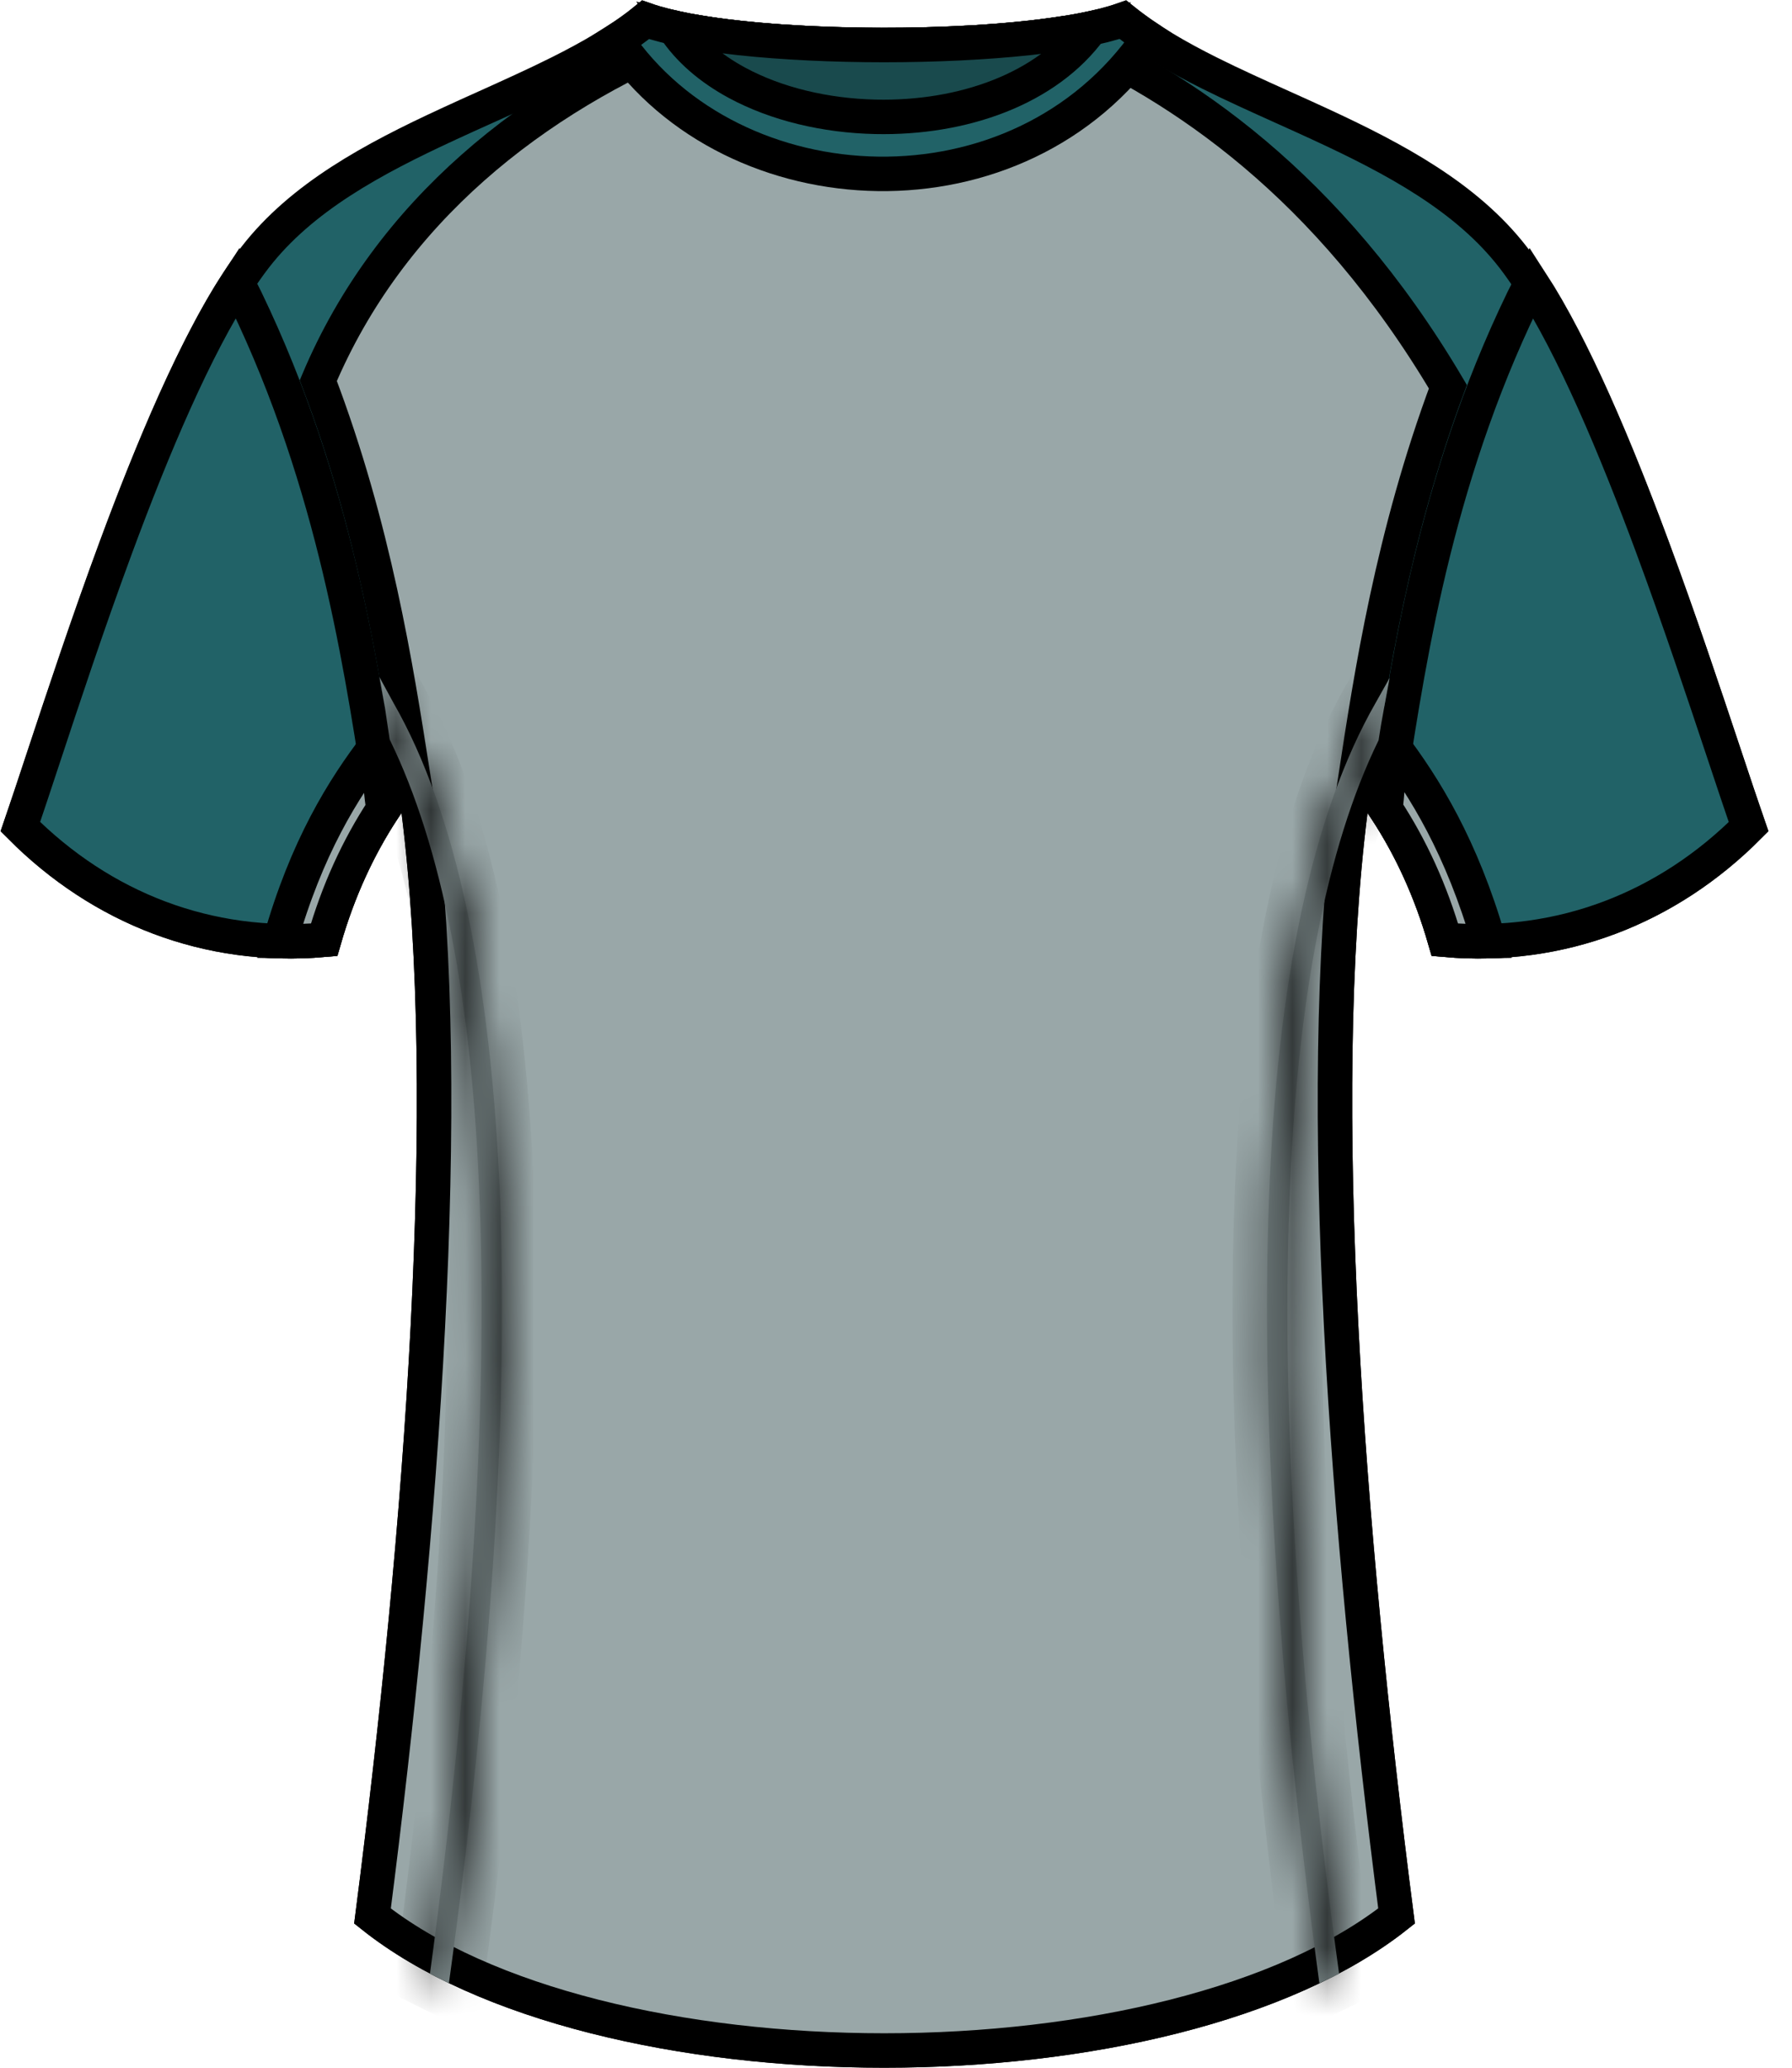<svg width="52" height="60" viewBox="0 0 52 60" fill="none" xmlns="http://www.w3.org/2000/svg">
<path d="M39.186 23.526C38.132 31.93 39.078 44.355 40.524 55.597C37.283 58.166 31.518 59.5 25.658 59.5C19.797 59.5 14.038 58.166 10.809 55.598C12.255 44.355 13.201 31.93 12.147 23.526L11.982 22.21L11.238 23.307C10.439 24.482 9.829 25.798 9.405 27.27C6.044 27.562 2.952 26.358 0.591 23.988C0.8 23.386 1.04 22.662 1.308 21.854C1.884 20.119 2.59 17.992 3.386 15.841C4.617 12.516 6.02 9.26 7.398 7.473C8.748 5.725 10.825 4.61 13.012 3.6C13.368 3.435 13.729 3.272 14.09 3.11C14.817 2.782 15.541 2.456 16.217 2.118C17.134 1.66 18.001 1.163 18.73 0.573C19.417 0.814 20.386 0.985 21.465 1.103C22.726 1.239 24.193 1.307 25.655 1.307C27.117 1.307 28.584 1.239 29.845 1.103C30.924 0.985 31.892 0.814 32.58 0.573C33.309 1.163 34.176 1.66 35.093 2.118C35.769 2.456 36.493 2.782 37.22 3.11C37.581 3.272 37.942 3.435 38.298 3.6C40.485 4.61 42.562 5.725 43.912 7.473C45.29 9.26 46.699 12.517 47.935 15.841C48.746 18.02 49.464 20.176 50.047 21.925C50.307 22.705 50.539 23.404 50.741 23.988C48.381 26.358 45.288 27.562 41.928 27.27C41.504 25.798 40.894 24.482 40.095 23.307L39.35 22.21L39.186 23.526Z" fill="#216267" stroke="black"/>
<path d="M3.355 15.901C4.44 12.966 5.665 10.076 6.892 8.198C9.594 13.571 10.43 18.975 11.011 22.73C11.051 22.985 11.089 23.233 11.127 23.473C10.383 24.606 9.809 25.867 9.405 27.27C6.044 27.562 2.951 26.358 0.591 23.987C0.782 23.427 1.002 22.761 1.247 22.019C1.825 20.27 2.543 18.097 3.355 15.901Z" fill="#216267" stroke="black"/>
<path d="M41.927 27.27C41.523 25.867 40.95 24.606 40.206 23.473C40.247 23.21 40.289 22.938 40.333 22.656C40.911 18.903 41.737 13.536 44.438 8.199C45.656 10.077 46.876 12.967 47.961 15.901C48.74 18.007 49.43 20.08 49.998 21.785C50.276 22.621 50.525 23.368 50.741 23.988C48.38 26.358 45.288 27.562 41.927 27.27Z" fill="#216267" stroke="black"/>
<path d="M12.148 23.526L12.146 23.516L12.145 23.507C12.086 23.148 12.027 22.767 11.964 22.366C11.497 19.384 10.861 15.317 9.236 11.045C11.308 6.131 15.476 2.849 20.202 0.929C23.05 1.411 27.827 1.432 30.798 0.975C34.274 2.516 38.526 5.318 42.015 11.222C40.406 15.531 39.784 19.607 39.333 22.571C39.283 22.898 39.235 23.212 39.188 23.51L39.187 23.518L39.186 23.526C38.132 31.93 39.079 44.355 40.525 55.597C37.283 58.166 31.518 59.5 25.658 59.5C19.798 59.5 14.039 58.166 10.809 55.598C12.255 44.355 13.201 31.93 12.148 23.526Z" fill="#99A7A8" stroke="black"/>
<path d="M17.894 1.177C18.196 0.988 18.476 0.786 18.733 0.574C19.42 0.814 20.387 0.986 21.465 1.103C22.726 1.239 24.193 1.307 25.655 1.307C27.117 1.307 28.584 1.239 29.846 1.103C30.927 0.985 31.897 0.813 32.584 0.572C32.82 0.759 33.066 0.94 33.329 1.115C29.591 6.538 21.283 6.152 17.894 1.177Z" fill="#216267" stroke="black"/>
<path d="M21.389 2.404C20.612 1.984 19.984 1.446 19.561 0.804C20.119 0.929 20.769 1.027 21.464 1.103C22.726 1.239 24.192 1.307 25.655 1.307C27.117 1.307 28.584 1.239 29.845 1.103C30.501 1.031 31.116 0.94 31.652 0.825C30.375 2.588 27.923 3.445 25.408 3.39C23.948 3.359 22.524 3.017 21.389 2.404Z" fill="#194A4D" stroke="black"/>
<path d="M8.125 27.312C8.893 24.596 9.958 22.888 10.941 21.607C10.957 21.779 10.972 21.95 10.986 22.121C10.989 22.158 10.992 22.195 10.995 22.232C11.031 22.657 11.066 23.084 11.125 23.474C10.381 24.607 9.808 25.868 9.405 27.27C8.97 27.308 8.543 27.322 8.125 27.312Z" fill="#99A7A8" stroke="black"/>
<path d="M41.928 27.27C41.523 25.866 40.949 24.602 40.203 23.468C40.252 23.078 40.278 22.64 40.304 22.201C40.307 22.155 40.31 22.109 40.312 22.064C40.323 21.889 40.334 21.713 40.347 21.538C41.341 22.836 42.421 24.595 43.204 27.312C42.781 27.322 42.356 27.308 41.928 27.27Z" fill="#99A7A8" stroke="black"/>
<mask id="path-9-inside-1_6_14082" fill="white">
<path d="M11.423 20.405C13.232 23.565 14.263 28.443 14.515 34.878C14.744 41.015 14.263 48.618 13.026 57.55C12.843 57.458 12.66 57.367 12.476 57.275C13.667 48.458 14.148 40.969 13.919 34.901C13.713 29.061 12.82 24.55 11.308 21.458C11.263 21.168 11.217 20.863 11.171 20.542L11.011 19.649L11.423 20.405Z"/>
</mask>
<path d="M11.423 20.405C13.232 23.565 14.263 28.443 14.515 34.878C14.744 41.015 14.263 48.618 13.026 57.55C12.843 57.458 12.66 57.367 12.476 57.275C13.667 48.458 14.148 40.969 13.919 34.901C13.713 29.061 12.82 24.55 11.308 21.458C11.263 21.168 11.217 20.863 11.171 20.542L11.011 19.649L11.423 20.405Z" fill="#829091"/>
<path d="M11.423 20.405L10.545 20.884L10.55 20.892L10.555 20.901L11.423 20.405ZM14.515 34.878L15.514 34.841L15.514 34.839L14.515 34.878ZM13.026 57.55L12.579 58.444L13.825 59.067L14.017 57.687L13.026 57.55ZM12.476 57.275L11.485 57.141L11.39 57.85L12.029 58.169L12.476 57.275ZM13.919 34.901L12.92 34.936L12.92 34.938L13.919 34.901ZM11.308 21.458L10.321 21.614L10.344 21.762L10.41 21.897L11.308 21.458ZM11.171 20.542L12.161 20.401L12.159 20.383L12.155 20.365L11.171 20.542ZM11.011 19.649L11.889 19.17L10.027 19.826L11.011 19.649ZM10.555 20.901C12.243 23.851 13.265 28.534 13.515 34.917L15.514 34.839C15.26 28.352 14.221 23.279 12.291 19.908L10.555 20.901ZM13.515 34.915C13.741 40.976 13.267 48.518 12.036 57.413L14.017 57.687C15.258 48.719 15.746 41.054 15.514 34.841L13.515 34.915ZM13.473 56.655C13.382 56.609 13.29 56.564 13.198 56.518C13.107 56.472 13.015 56.426 12.924 56.38L12.029 58.169C12.121 58.215 12.212 58.261 12.304 58.307C12.396 58.352 12.487 58.398 12.579 58.444L13.473 56.655ZM13.467 57.409C14.663 48.558 15.15 41.009 14.918 34.863L12.92 34.938C13.146 40.931 12.672 48.358 11.485 57.141L13.467 57.409ZM14.918 34.866C14.71 28.965 13.807 24.293 12.207 21.019L10.41 21.897C11.832 24.807 12.716 29.157 12.92 34.936L14.918 34.866ZM12.296 21.302C12.251 21.017 12.206 20.717 12.161 20.401L10.181 20.683C10.227 21.008 10.274 21.319 10.321 21.614L12.296 21.302ZM12.155 20.365L11.995 19.472L10.027 19.826L10.187 20.719L12.155 20.365ZM10.133 20.128L10.545 20.884L12.301 19.926L11.889 19.17L10.133 20.128Z" fill="black" mask="url(#path-9-inside-1_6_14082)"/>
<mask id="path-11-inside-2_6_14082" fill="white">
<path d="M40.003 21.481C38.492 24.573 37.621 29.084 37.415 34.901C37.186 40.97 37.644 48.458 38.858 57.275C38.675 57.367 38.484 57.458 38.286 57.55C37.072 48.618 36.591 41.015 36.82 34.878C37.049 28.443 38.102 23.565 39.912 20.405L40.324 19.672L40.163 20.542C40.102 20.863 40.049 21.176 40.003 21.481Z"/>
</mask>
<path d="M40.003 21.481C38.492 24.573 37.621 29.084 37.415 34.901C37.186 40.97 37.644 48.458 38.858 57.275C38.675 57.367 38.484 57.458 38.286 57.55C37.072 48.618 36.591 41.015 36.82 34.878C37.049 28.443 38.102 23.565 39.912 20.405L40.324 19.672L40.163 20.542C40.102 20.863 40.049 21.176 40.003 21.481Z" fill="#829091"/>
<path d="M40.003 21.481L40.901 21.92L40.969 21.782L40.992 21.629L40.003 21.481ZM37.415 34.901L38.415 34.939L38.415 34.936L37.415 34.901ZM38.858 57.275L39.305 58.169L39.947 57.849L39.849 57.139L38.858 57.275ZM38.286 57.55L37.295 57.684L37.477 59.024L38.705 58.458L38.286 57.55ZM36.82 34.878L37.819 34.915L37.819 34.913L36.82 34.878ZM39.912 20.405L40.779 20.901L40.783 20.895L39.912 20.405ZM40.324 19.672L41.307 19.853L39.452 19.182L40.324 19.672ZM40.163 20.542L41.146 20.729L41.147 20.723L40.163 20.542ZM39.105 21.042C37.503 24.318 36.624 28.992 36.416 34.865L38.415 34.936C38.619 29.176 39.48 24.828 40.901 21.92L39.105 21.042ZM36.416 34.863C36.184 41.007 36.648 48.557 37.867 57.411L39.849 57.139C38.64 48.359 38.188 40.932 38.415 34.939L36.416 34.863ZM38.411 56.38C38.238 56.467 38.056 56.554 37.867 56.642L38.705 58.458C38.912 58.362 39.112 58.266 39.305 58.169L38.411 56.38ZM39.276 57.415C38.068 48.519 37.593 40.977 37.819 34.915L35.821 34.841C35.589 41.054 36.076 48.718 37.295 57.684L39.276 57.415ZM37.819 34.913C38.046 28.537 39.09 23.852 40.779 20.901L39.044 19.908C37.115 23.278 36.052 28.349 35.821 34.842L37.819 34.913ZM40.783 20.895L41.195 20.162L39.452 19.182L39.04 19.914L40.783 20.895ZM39.34 19.491L39.18 20.361L41.147 20.723L41.307 19.853L39.34 19.491ZM39.181 20.355C39.118 20.688 39.062 21.014 39.014 21.333L40.992 21.629C41.036 21.338 41.087 21.038 41.146 20.729L39.181 20.355Z" fill="black" mask="url(#path-11-inside-2_6_14082)"/>
</svg>
